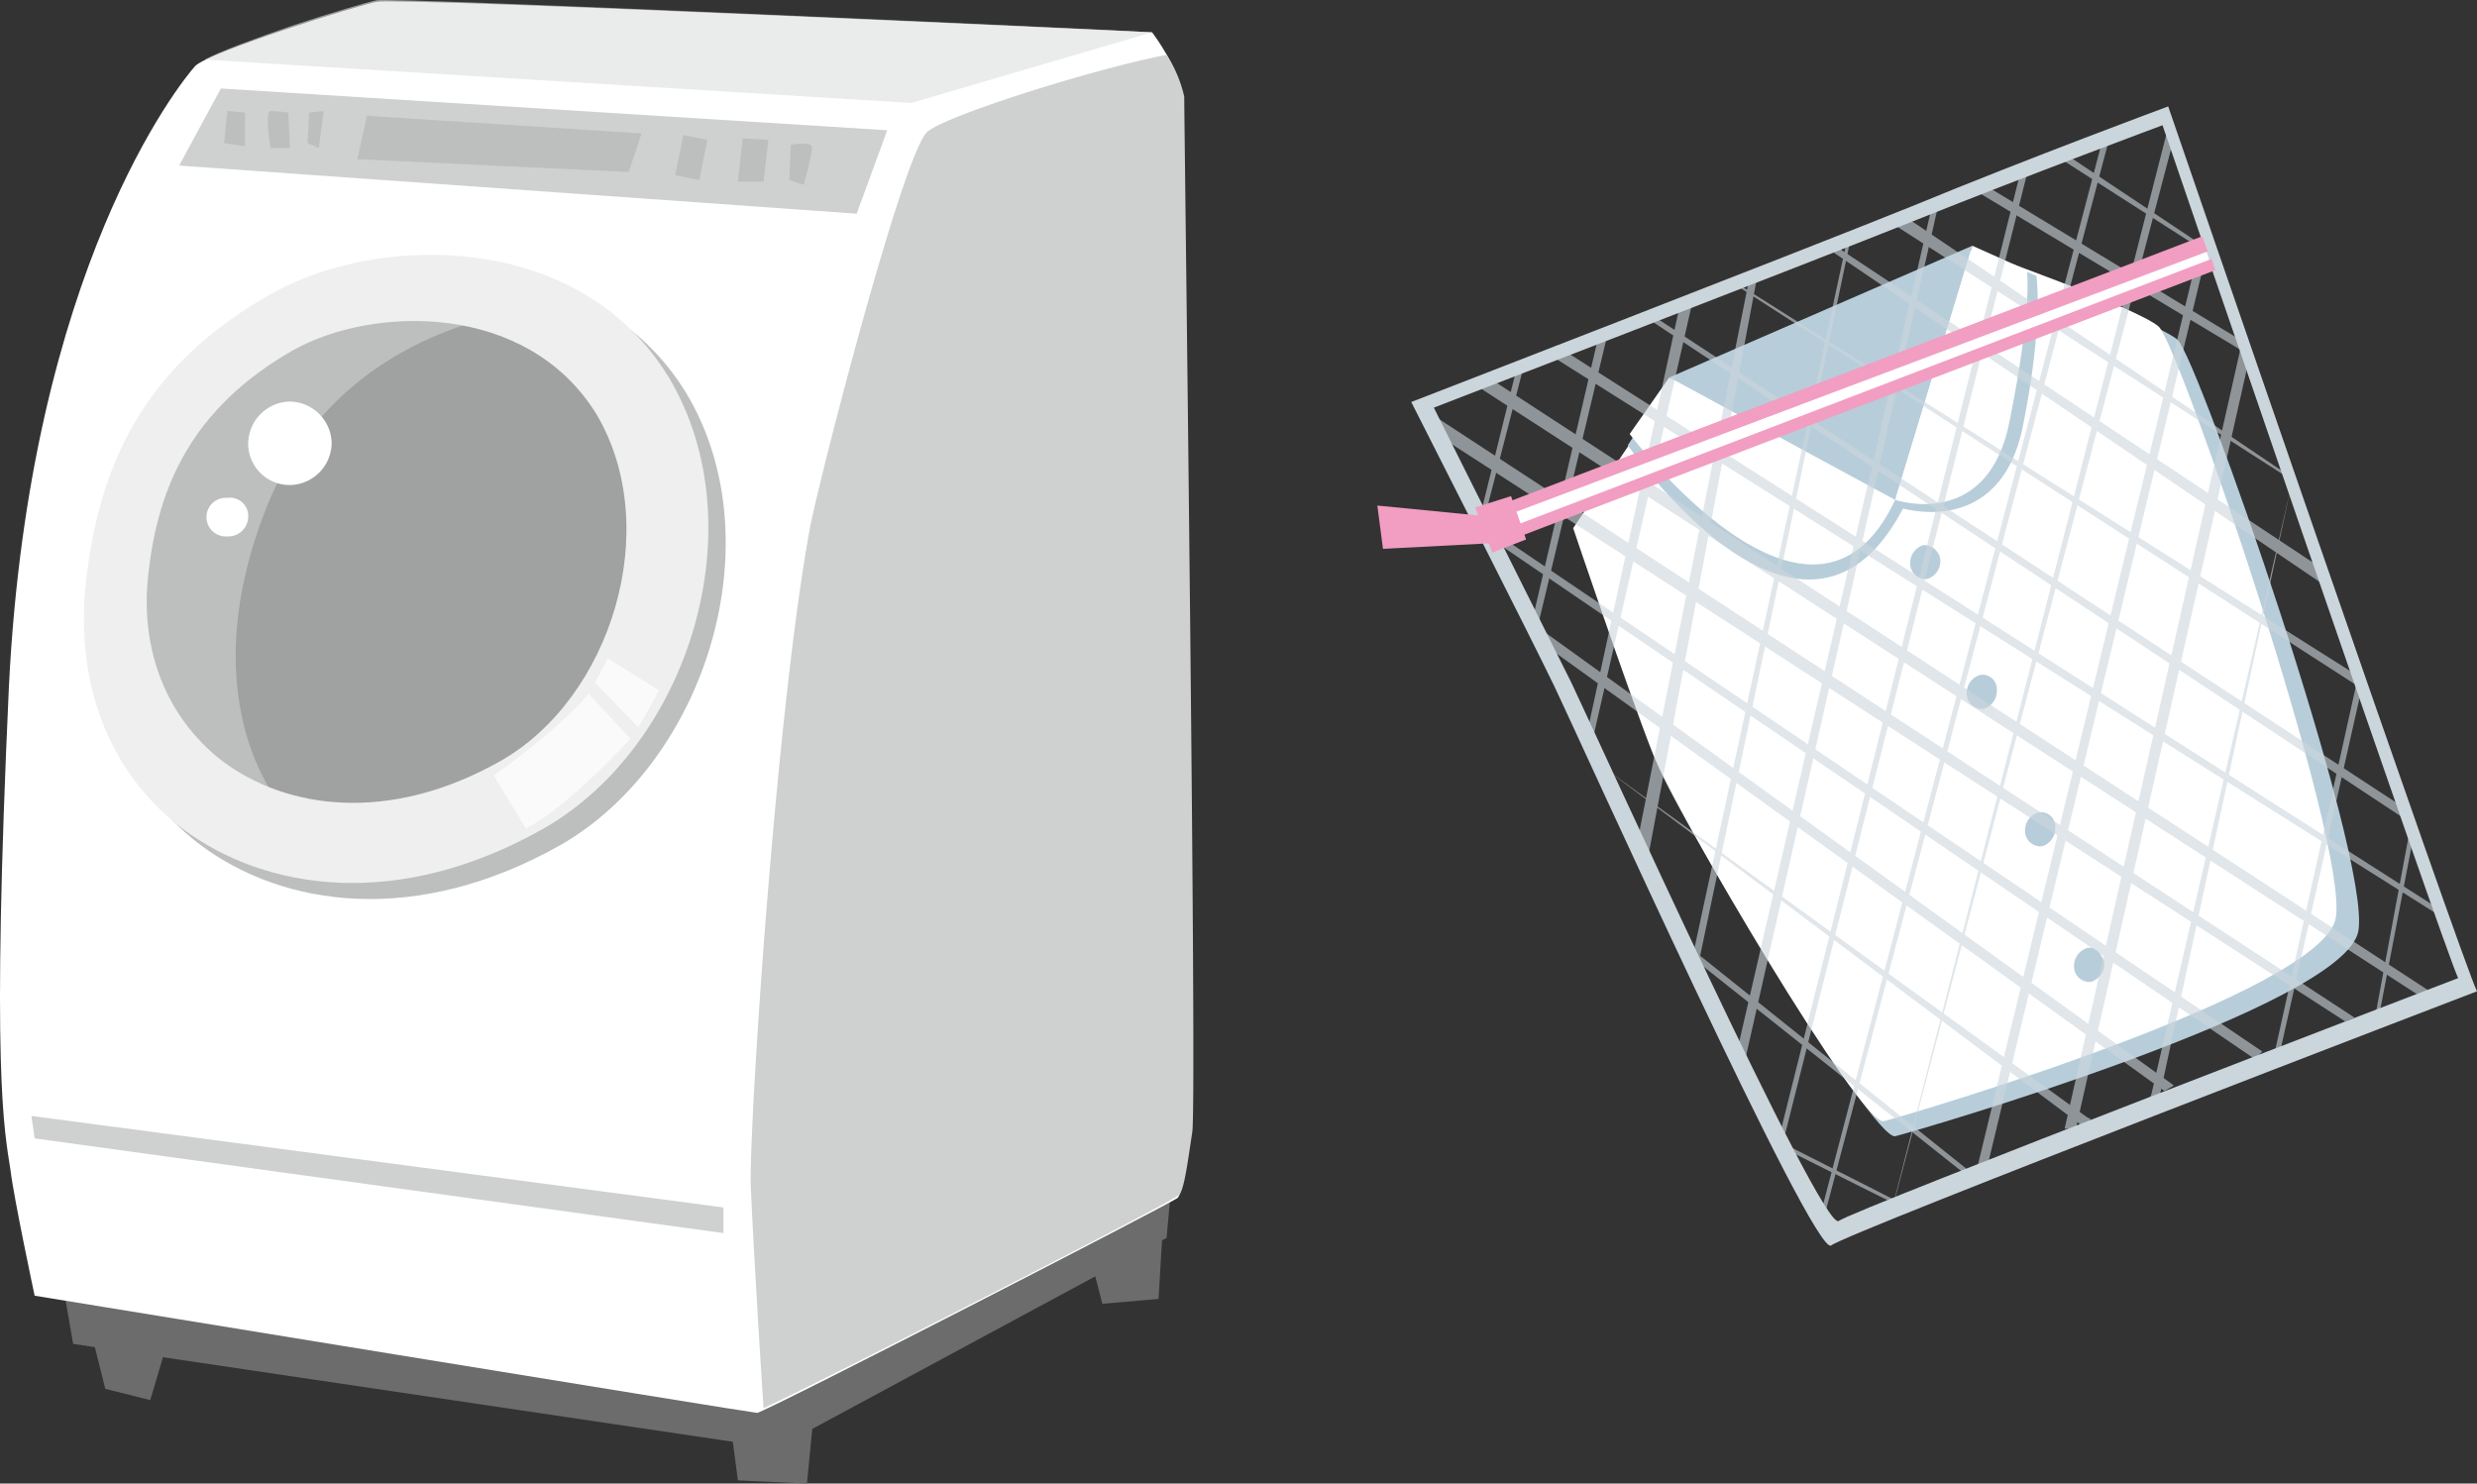 <svg id="コンポーネント_124_1" data-name="コンポーネント 124 – 1" xmlns="http://www.w3.org/2000/svg" width="395.645" height="237" viewBox="0 0 395.645 237">
  <rect x="0" y="0" width="395.645" height="237" fill="#333333" stroke="none"/>
  <g id="グループ_2263" data-name="グループ 2263" transform="translate(0.057 0.013)">
    <path id="パス_2186" data-name="パス 2186" d="M5.634,82.9l2.308,9.232,7.181,1.8,2.821-9.489S4.609,83.156,5.634,82.9Z" transform="translate(8.817 129.723)" fill="#6d6c6c"/>
    <path id="パス_2187" data-name="パス 2187" d="M45.4,90.121l1.282,9.745,11.028.513L58.992,87.3Z" transform="translate(71.121 136.608)" fill="#6d6c6c"/>
    <path id="パス_2188" data-name="パス 2188" d="M67.8,81.7l2.052,7.95,8.976-.769L79.6,75.8Z" transform="translate(106.167 118.615)" fill="#6d6c6c"/>
    <path id="パス_2189" data-name="パス 2189" d="M3.7,89.113l2.052,11.8L118.08,117.58l62.319-33.6L181.424,72.7,8.316,83.728Z" transform="translate(5.878 113.765)" fill="#6d6c6c"/>
    <path id="パス_2190" data-name="パス 2190" d="M183.969,5.017S63.178-.625,60.1.144C57.279.657,33.429,8.094,31.121,10.4,28.813,12.967,4.706,42.716,1.372,109.394c-2.821,61.55-.769,70.782.256,77.45.513,4.36,3.847,20,3.847,20s114.636,18.721,115.405,18.721c1.026,0,66.422-33.6,67.192-34.365.769-1.026,1.282-4.873,2.052-10,.769-4.873-1.282-161.568-1.282-165.414C188.842,11.428,183.969,5.017,183.969,5.017Z" transform="translate(0 0.133)" fill="#fff"/>
    <path id="パス_2191" data-name="パス 2191" d="M99.7,36.452C85.338,12.858,53.281,13.628,36.612,22.86,15.326,34.657,8.658,51.07,6.606,69.022c-1.8,16.157,3.59,30.518,15.387,39.494,13.336,10,34.622,13.079,57.7,0C102.777,95.181,113.805,60.046,99.7,36.452Z" transform="translate(9.896 26.401)" fill="#bdbebe"/>
    <path id="パス_2192" data-name="パス 2192" d="M64.062,19.2s-32.57,1.282-44.623,32.057,1.539,49.24,7.95,52.574,35.135,8.207,52.317-28.467C96.889,38.947,66.114,19.2,64.062,19.2Z" transform="translate(22.966 30.061)" fill="#a0a1a1"/>
    <path id="パス_2193" data-name="パス 2193" d="M113.129,3.4c-11.8,2.308-35.391,9.745-38.212,12.31C71.07,19.044,57.734,70.848,56.2,78.8c-5.386,28.98-9.745,95.145-9.489,105.147.256,6.411,1.282,24.363,2.052,35.647,7.437-3.334,65.653-33.083,66.422-34.109s1.282-4.873,2.052-10C118,170.61,115.95,13.915,115.95,10.068A20.753,20.753,0,0,0,113.129,3.4Z" transform="translate(73.148 5.341)" fill="#cfd0d0"/>
    <path id="パス_2194" data-name="パス 2194" d="M17.768,5.5,11.1,17.81,119.325,25.5,124.2,12.168Z" transform="translate(17.456 8.626)" fill="#cfd0d0"/>
    <path id="パス_2195" data-name="パス 2195" d="M98.6,35.452C84.238,11.858,52.181,12.628,35.512,21.86,14.226,33.657,7.558,50.07,5.506,68.022c-1.8,16.157,3.59,30.518,15.387,39.494,13.336,10,34.622,13.079,57.7,0C101.934,94.181,112.705,59.046,98.6,35.452ZM71.672,96.745c-17.7,10-34.109,7.694-44.367,0-8.976-6.924-13.336-17.952-11.8-30.262,1.539-13.592,6.924-26.159,23.081-35.391,12.823-7.181,37.443-7.694,48.47,10.258C97.831,59.559,89.368,86.744,71.672,96.745Z" transform="translate(8.175 24.836)" fill="#efefef"/>
    <path id="パス_2196" data-name="パス 2196" d="M22.2,14.124,23.739,7.2l43.854,2.821-2.052,6.155Z" transform="translate(34.823 11.286)" fill="#bdbebe"/>
    <path id="パス_2197" data-name="パス 2197" d="M42,14.811,43.282,8.4l3.847.769-1.282,6.411Z" transform="translate(65.801 13.163)" fill="#bdbebe"/>
    <path id="パス_2198" data-name="パス 2198" d="M45.9,15.524,46.669,8.6l4.1.256L50,15.524Z" transform="translate(71.903 13.476)" fill="#bdbebe"/>
    <path id="パス_2199" data-name="パス 2199" d="M49.1,14.744,49.356,9.1s3.077-.513,3.334.256-1.282,6.155-1.282,6.155Z" transform="translate(76.91 14)" fill="#bdbebe"/>
    <path id="パス_2200" data-name="パス 2200" d="M13.9,12.029,14.413,6.9l2.821.256v5.386Z" transform="translate(21.837 10.816)" fill="#bdbebe"/>
    <path id="パス_2201" data-name="パス 2201" d="M17.078,12.8s-1.026-5.9,0-5.9a26.712,26.712,0,0,1,2.821.256l.256,5.642Z" transform="translate(26.096 10.816)" fill="#bdbebe"/>
    <path id="パス_2202" data-name="パス 2202" d="M19.1,12.029l.256-4.873L21.665,6.9,20.9,12.8Z" transform="translate(29.973 10.816)" fill="#bdbebe"/>
    <path id="パス_2203" data-name="パス 2203" d="M28.736,31.668a6.79,6.79,0,0,1-6.668,6.668A6.621,6.621,0,0,1,15.4,31.668,6.79,6.79,0,0,1,22.068,25,6.79,6.79,0,0,1,28.736,31.668Z" transform="translate(24.184 39.135)" fill="#fff"/>
    <path id="パス_2204" data-name="パス 2204" d="M19.468,34.095a3.18,3.18,0,0,1-3.334,3.077,3.087,3.087,0,1,1,0-6.155A2.91,2.91,0,0,1,19.468,34.095Z" transform="translate(20.116 48.505)" fill="#fff"/>
    <path id="パス_2205" data-name="パス 2205" d="M1.9,69.5,112.433,84.118v4.1L2.413,73.09Z" transform="translate(3.062 108.758)" fill="#cfd0d0"/>
    <path id="パス_2206" data-name="パス 2206" d="M164.009,5.15C160.932,4.894,43.218-.492,40.141.021c-1.282.256-7.437,2.052-13.592,4.1C20.65,6.176,15.008,8.228,12.7,9.51l112.841,6.924Z" transform="translate(19.96 0)" fill="#dcdddd" opacity="0.6"/>
    <path id="パス_2207" data-name="パス 2207" d="M30.7,56.279S41.215,48.842,45.831,43.2L52.5,50.381s-9.745,10.771-16.67,14.362Z" transform="translate(48.122 67.61)" fill="#fff" opacity="0.7"/>
    <path id="パス_2208" data-name="パス 2208" d="M37,44.847l6.924,7.181,3.334-5.9L39.052,41Z" transform="translate(57.978 64.168)" fill="#fff" opacity="0.7"/>
  </g>
  <g id="グループ_2269" data-name="グループ 2269" transform="translate(220 17)">
    <g id="グループ_2264" data-name="グループ 2264" transform="translate(31.279 22.256)">
      <path id="パス_2209" data-name="パス 2209" d="M26.941,29.053,75.965,8.3s27.069,9.324,30.377,12.331,30.979,82.409,28.873,94.439-70.378,31.881-73.987,32.783c-3.609.6-33.685-49.325-37.9-59.25C19.422,78.678,10.7,52.813,10.7,52.813Z" transform="translate(-9.798 -5.593)" fill="#b7cdda"/>
      <path id="パス_2210" data-name="パス 2210" d="M26.34,28.353,74.162,7.6s26.467,9.324,29.775,12.331,30.377,82.409,28.272,94.439-68.574,31.58-72.183,32.482S26.942,97.829,23.032,87.9,10.4,52.113,10.4,52.113Z" transform="translate(-10.4 -6.998)" fill="#fff"/>
      <path id="パス_2211" data-name="パス 2211" d="M63.923,7.4,51.591,48,15.5,28.453Z" transform="translate(-0.161 -7.4)" fill="#b7cdda"/>
      <path id="パス_2212" data-name="パス 2212" d="M40.332,7.7,27.7,48.6S43.941,54.017,47.55,35.37c3.308-16.542,2.105-23.76,2.105-23.76Z" transform="translate(24.332 -6.798)" fill="#b7cdda"/>
      <path id="パス_2213" data-name="パス 2213" d="M57.813,33.849,19.917,14.6,13.3,24.826S41.872,66.331,57.813,33.849Z" transform="translate(-4.578 7.055)" fill="#b7cdda"/>
      <path id="パス_2214" data-name="パス 2214" d="M39.831,7.4,27.5,48S42.538,53.116,45.846,35.07c3.609-18.046,2.707-23.76,2.707-23.76Z" transform="translate(23.93 -7.4)" fill="#fff"/>
      <path id="パス_2215" data-name="パス 2215" d="M55.807,33.95,19.716,14.4,13.4,23.423S42.574,62.221,55.807,33.95Z" transform="translate(-4.377 6.653)" fill="#fff"/>
      <path id="パス_2216" data-name="パス 2216" d="M33.112,25.706a2.988,2.988,0,0,1-2.105,3.008A2.457,2.457,0,0,1,28.3,26.308,2.988,2.988,0,0,1,30.405,23.3,2.652,2.652,0,0,1,33.112,25.706Z" transform="translate(25.536 24.521)" fill="#b7cdda"/>
      <path id="パス_2217" data-name="パス 2217" d="M36.112,32.637a2.988,2.988,0,0,1-2.105,3.008A2.457,2.457,0,0,1,31.3,33.239a2.988,2.988,0,0,1,2.105-3.008A2.3,2.3,0,0,1,36.112,32.637Z" transform="translate(31.559 38.343)" fill="#b7cdda"/>
      <path id="パス_2218" data-name="パス 2218" d="M39.212,39.937a2.988,2.988,0,0,1-2.105,3.008A2.457,2.457,0,0,1,34.4,40.539a2.988,2.988,0,0,1,2.105-3.008A2.3,2.3,0,0,1,39.212,39.937Z" transform="translate(37.783 52.998)" fill="#b7cdda"/>
      <path id="パス_2219" data-name="パス 2219" d="M41.812,47.137a2.988,2.988,0,0,1-2.105,3.008A2.457,2.457,0,0,1,37,47.739a2.988,2.988,0,0,1,2.105-3.008C40.308,44.43,41.511,45.633,41.812,47.137Z" transform="translate(43.003 67.453)" fill="#b7cdda"/>
    </g>
    <g id="グループ_2267" data-name="グループ 2267" transform="translate(7.519 3.308)" opacity="0.6">
      <g id="グループ_2265" data-name="グループ 2265" transform="translate(8.722)">
        <path id="パス_2220" data-name="パス 2220" d="M11.415,14.3,5.4,38.663l.3,1.8L12.618,13.7Z" transform="translate(-5.4 24.196)" fill="#cbd5dc"/>
        <path id="パス_2221" data-name="パス 2221" d="M18.526,12.8,8.3,56.713l.6,2.105L20.03,12.2Z" transform="translate(0.422 21.185)" fill="#cbd5dc"/>
        <path id="パス_2222" data-name="パス 2222" d="M25.937,11,11.2,78.975l.6,2.406L28.043,10.1Z" transform="translate(6.244 16.969)" fill="#cbd5dc"/>
        <path id="パス_2223" data-name="パス 2223" d="M31.846,8.9,13.8,99.73l1.5,3.609L33.049,8.9Z" transform="translate(11.464 14.559)" fill="#cbd5dc"/>
        <path id="パス_2224" data-name="パス 2224" d="M41.162,7.5,16.8,120.587l.6,2.707L41.763,7.2Z" transform="translate(17.487 11.146)" fill="#cbd5dc"/>
        <path id="パス_2225" data-name="パス 2225" d="M50.379,5.1,19.1,140.744l1.2,1.8L51.282,5.4Z" transform="translate(22.104 6.93)" fill="#cbd5dc"/>
        <path id="パス_2226" data-name="パス 2226" d="M59.9,3.5,21.4,157.491V160.8L61.1,3.2Z" transform="translate(26.722 3.116)" fill="#cbd5dc"/>
        <path id="パス_2227" data-name="パス 2227" d="M68.113,3.4,23.6,173.034l.3,1.5L69.617,1.6Z" transform="translate(31.139 -0.096)" fill="#cbd5dc"/>
        <path id="パス_2228" data-name="パス 2228" d="M71.311,1.1,27.4,173.136l.3-.9L72.214,2.9Z" transform="translate(38.768 -1.1)" fill="#cbd5dc"/>
        <path id="パス_2229" data-name="パス 2229" d="M67.691,6.9,31.9,155.176l1.5.3L68.894,7.5Z" transform="translate(47.802 10.544)" fill="#cbd5dc"/>
        <path id="パス_2230" data-name="パス 2230" d="M64.772,12.6,36.5,138.018h1.8L65.975,15.006Z" transform="translate(57.037 21.988)" fill="#cbd5dc"/>
        <path id="パス_2231" data-name="パス 2231" d="M63.557,20.3,41.3,117.145l-.3.6,1.5.3Z" transform="translate(66.071 37.446)" fill="#cbd5dc"/>
        <path id="パス_2232" data-name="パス 2232" d="M61.134,30.2,47.6,91.255l.9-.3L61.736,32Z" transform="translate(79.322 57.322)" fill="#cbd5dc"/>
        <path id="パス_2233" data-name="パス 2233" d="M58.414,38.6,53,67.774h.6L59.015,39.5Z" transform="translate(90.163 74.186)" fill="#cbd5dc"/>
      </g>
      <g id="グループ_2266" data-name="グループ 2266" transform="translate(0 4.211)">
        <path id="パス_2234" data-name="パス 2234" d="M37.5,2.5,58.256,16.335l1.2,1.5L36,2.8Z" transform="translate(64.755 -2.5)" fill="#cbd5dc"/>
        <path id="パス_2235" data-name="パス 2235" d="M33.3,4.2l41.2,24.963.9,2.105L31.8,5.1Z" transform="translate(56.323 0.913)" fill="#cbd5dc"/>
        <path id="パス_2236" data-name="パス 2236" d="M29.406,5.7,91.363,47.506l1.2,1.2L27,6.6Z" transform="translate(46.687 3.924)" fill="#cbd5dc"/>
        <path id="パス_2237" data-name="パス 2237" d="M24.6,7.2,104,59.833v2.406L23.7,7.8Z" transform="translate(40.062 6.936)" fill="#cbd5dc"/>
        <path id="パス_2238" data-name="パス 2238" d="M19.5,9.4l98.951,62.559,1.2,2.406L18.9,9.4Z" transform="translate(30.425 11.353)" fill="#cbd5dc"/>
        <path id="パス_2239" data-name="パス 2239" d="M14.7,10.9,135.909,90.3l.6,2.105L14.1,11.5Z" transform="translate(20.788 14.364)" fill="#cbd5dc"/>
        <path id="パス_2240" data-name="パス 2240" d="M10.5,12.7l141.358,90.229.3,1.2L9,13.9Z" transform="translate(10.55 17.978)" fill="#cbd5dc"/>
        <path id="パス_2241" data-name="パス 2241" d="M7.908,14.4l151.283,98.65-.9,1.2L4.9,15Z" transform="translate(2.318 21.391)" fill="#cbd5dc"/>
        <path id="パス_2242" data-name="パス 2242" d="M2.5,16.1l148.576,97.146-1.5.6L2.5,18.807Z" transform="translate(-2.5 24.804)" fill="#cbd5dc"/>
        <path id="パス_2243" data-name="パス 2243" d="M5,21.8l126.32,85.416-1.2,1.2L6.5,24.206Z" transform="translate(2.519 36.247)" fill="#cbd5dc"/>
        <path id="パス_2244" data-name="パス 2244" d="M8.3,27.5l102.259,73.687-1.5.9L9.2,30.207Z" transform="translate(9.144 47.691)" fill="#cbd5dc"/>
        <path id="パス_2245" data-name="パス 2245" d="M12,35.1,89.3,91.042l.6.3-1.2,1.2Z" transform="translate(16.572 62.948)" fill="#cbd5dc"/>
        <path id="パス_2246" data-name="パス 2246" d="M16,44.2,62.618,81.494l-.9.3L16.6,46Z" transform="translate(24.603 81.218)" fill="#cbd5dc"/>
        <path id="パス_2247" data-name="パス 2247" d="M21.2,54.9,41.351,65.126l-.6.3L21.5,55.8Z" transform="translate(35.043 102.699)" fill="#cbd5dc"/>
      </g>
    </g>
    <path id="パス_2248" data-name="パス 2248" d="M122.706,0S100.751,8.121,81.8,15.94C63.155,23.459,1.8,47.22,1.8,47.22s19.249,37.9,22.858,45.415,41.505,91.432,44.212,89.326,103.161-40.6,103.161-40.6C169.926,137.448,122.706,0,122.706,0ZM27.365,92.033,5.409,48.122s59.25-22.858,77.3-30.076S121.8,3.008,121.8,3.008s45.114,132.035,47.22,136.245c0,0-96.545,36.994-98.951,38.8C67.366,179.856,30.974,99.552,27.365,92.033Z" transform="translate(3.614)" fill="#cbd5dc"/>
    <g id="グループ_2268" data-name="グループ 2268" transform="translate(0 20.753)">
      <path id="パス_2249" data-name="パス 2249" d="M5.5,51.512,120.993,7.3l.9,2.707L7.605,55.121Z" transform="translate(11.042 -6.097)" fill="#fff"/>
      <path id="パス_2250" data-name="パス 2250" d="M5.4,51.112,120.893,6.9l.9,2.406L6,52.917Z" transform="translate(10.841 -6.9)" fill="#f19ec2"/>
      <path id="パス_2251" data-name="パス 2251" d="M5.9,52.312,121.393,8.1l.6,1.8L6.5,54.117Z" transform="translate(11.845 -4.491)" fill="#f19ec2"/>
      <path id="パス_2252" data-name="パス 2252" d="M5.2,22.5l5.714-1.8,2.406,6.918L7.907,29.723Z" transform="translate(10.44 20.805)" fill="#f19ec2"/>
      <path id="パス_2253" data-name="パス 2253" d="M18.346,23v4.211L.9,28.118,0,21.2Z" transform="translate(0 21.809)" fill="#f19ec2"/>
    </g>
  </g>
</svg>
